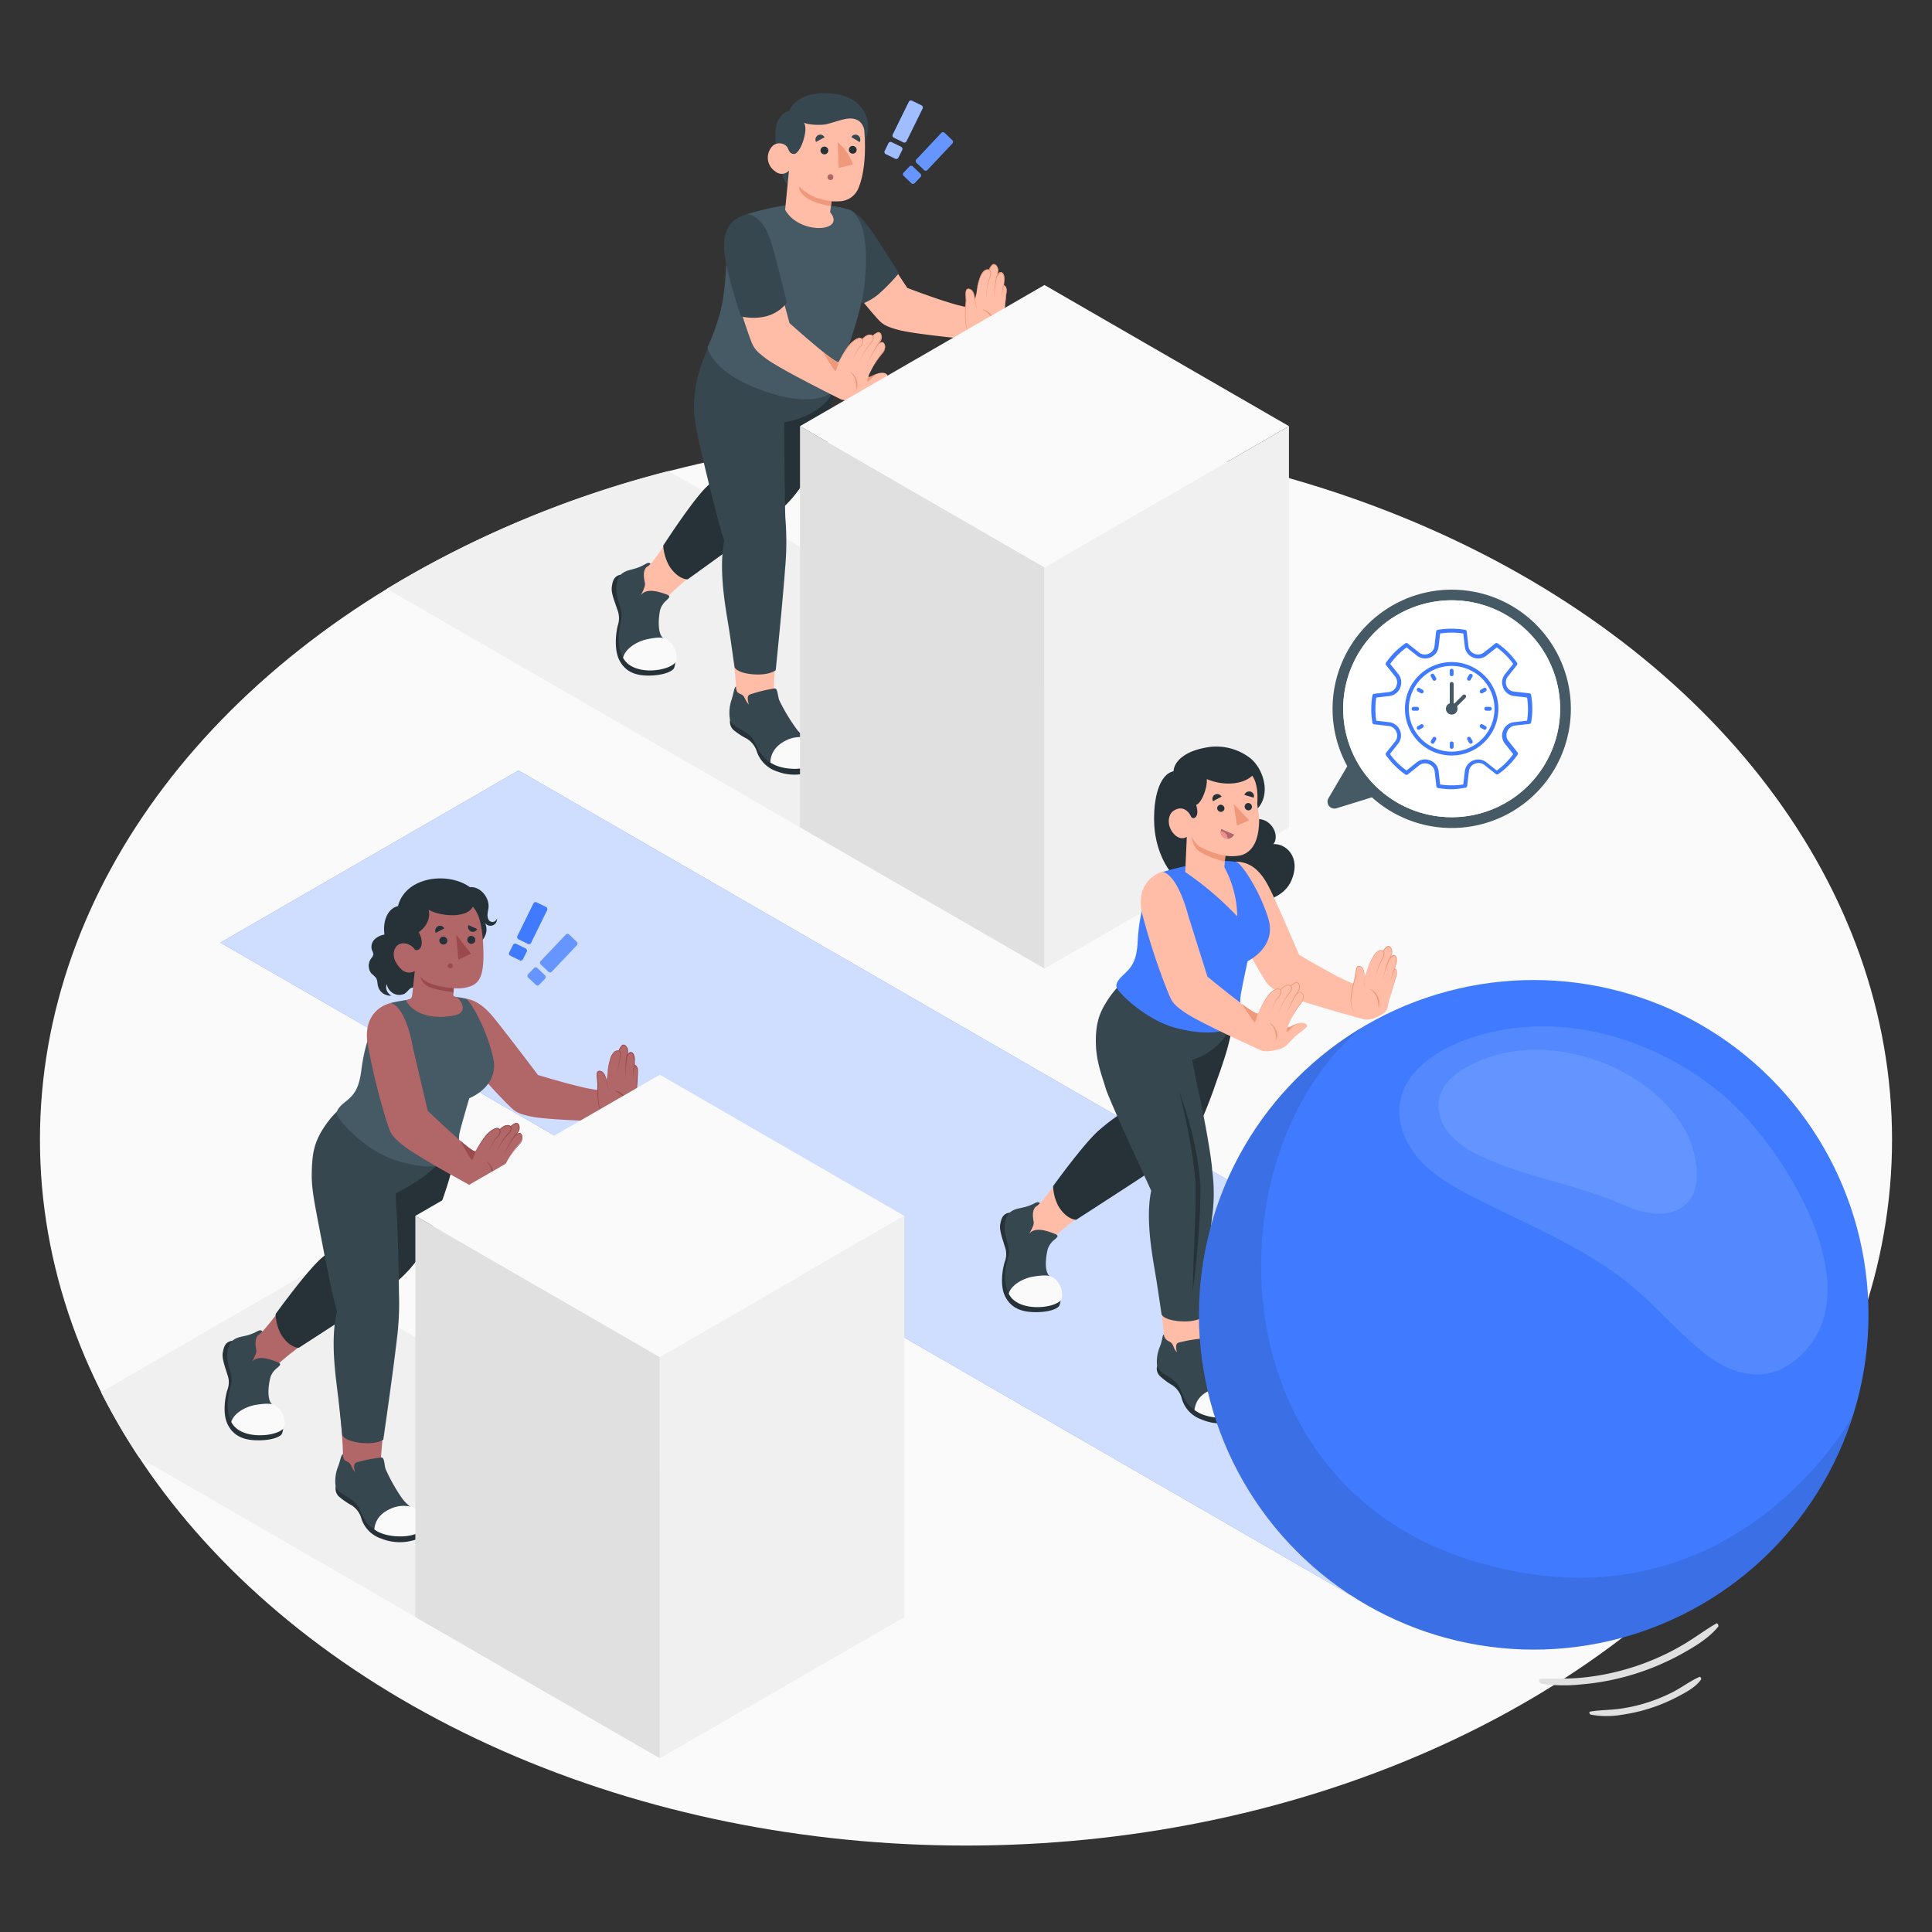 <?xml version="1.0" encoding="UTF-8"?> <svg xmlns="http://www.w3.org/2000/svg" viewBox="0 0 500 500"><rect x="0" y="0" width="500" height="500" fill="#333333" stroke="none"/><g id="freepik--Floor--inject-14"><ellipse id="freepik--floor--inject-14" cx="250" cy="294.95" rx="239.66" ry="182.68" style="fill:#fafafa"></ellipse></g><g id="freepik--Roads--inject-14"><path id="freepik--Road--inject-14" d="M26.14,360.28A162,162,0,0,0,36,377.19L170.76,455,234,418.49l-155-88.76Z" style="fill:#f0f0f0"></path><path id="freepik--road--inject-14" d="M100.14,152.4l170.17,98.24,63.27-36.53L173,121.91A268.68,268.68,0,0,0,100.14,152.4Z" style="fill:#f0f0f0"></path><g id="freepik--road--inject-14"><polygon points="349.49 412.81 57.02 243.95 134.2 199.39 426.67 368.25 349.49 412.81" style="fill:#407BFF"></polygon><polygon points="349.49 412.81 57.02 243.95 134.2 199.39 426.67 368.25 349.49 412.81" style="fill:#fff;opacity:0.75"></polygon></g></g><g id="freepik--character-3--inject-14"><g id="freepik--Character--inject-14"><g id="freepik--Bottom--inject-14"><path d="M161.53,167.85a13.25,13.25,0,0,1-.3-4.33,25,25,0,0,0,.16-6.11c-.19-1.09-.56-2.14-.81-3.22a6.05,6.05,0,0,1,0-3.27c.59-1.8,2.3-2.27,3.87-2.87a9.91,9.91,0,0,0,3.59-1.78c1.26-1.08,5.63-7.7,5.63-7.7l6.45,9.4s-6.25,5-7.78,7a11.66,11.66,0,0,0-2.1,3.39A11.38,11.38,0,0,0,170,162a8.31,8.31,0,0,0,.55,2.56c.42.85,1.48,1.49,2.08,2.23a7,7,0,0,1,1.46,2.84,1.36,1.36,0,0,1-.43,1.47c-.23.18-.52.26-.75.44a6.92,6.92,0,0,1-.78.63,6.73,6.73,0,0,1-2.57.65,9,9,0,0,1-4.92-.93A6.22,6.22,0,0,1,161.53,167.85Z" style="fill:#ffbda7"></path><path d="M160.68,148.73c-1.83.3-2.18,1.76-2.36,3.34s1,4.19,1.39,5.58a5.81,5.81,0,0,1,.16,4.25c-.58,2.39-.88,6.43.41,8.94s3.49,4,7.45,4,6.28-1.09,6.72-1.94a6.67,6.67,0,0,0,.13-3.71c-.26-.55-5.53-4.19-7.13-6.78S160.68,148.73,160.68,148.73Z" style="fill:#263238"></path><path d="M168.36,145.91c-.38-.34-.66-.34-1.57.2a11,11,0,0,1-2.62,1.08c-1.6.5-4.06.63-4.58,3.92s1.42,6.3,1.31,8.26c-.08,1.52-1.79,6.45.1,10.21s5.08,3.73,7.86,3.76,6-1.21,6-2.46a6.61,6.61,0,0,0-3.1-5.64c-2-1.33-1.1-6.81-.89-7.46a5.14,5.14,0,0,1,1.62-2.41c.9-.92,1.21-1.16-.54-1.73-1.54-.5-4.71-1.58-6.15.48,0,0,1.26-2.22,1.12-3.14s-.76-3,.37-4.18A3.64,3.64,0,0,0,168.36,145.91Z" style="fill:#37474f"></path><path d="M161.25,170.23c.49-2.24,3.44-4.22,6.25-4.8s4-.52,5,0a5.59,5.59,0,0,1,2.47,5.77C173.37,173.76,163.82,175.12,161.25,170.23Z" style="fill:#fafafa"></path><path d="M190.93,111.91s-2.17-5-1.51-9.35,4.07-14.23,4.07-14.23l24,6.34c-1.16,7.87-3.61,13.32-5.39,19.51-2.27,7.19-3.28,9.81-5.61,12.89s-4.75,5.66-13.67,12.13c-8,5.81-14.86,10.74-14.86,10.74s-2.56.1-4.85-3.62a12.88,12.88,0,0,1-1.47-5.12s7.65-11.88,11.41-15.39a55.13,55.13,0,0,1,6.65-5.47Z" style="fill:#263238"></path><path d="M203.67,199.16a17.32,17.32,0,0,0,2.38.17,5.48,5.48,0,0,0,1.62-.16,6.22,6.22,0,0,0,1.93-1.07,3,3,0,0,0,1.18-1.31,2.28,2.28,0,0,0-.52-2.15,9.88,9.88,0,0,0-1.74-1.47l-.06,0a23.68,23.68,0,0,1-5.34-6.47c-1.38-2.28-2.78-4.81-2.83-7.56s.72-16.13,2.22-28.57a91.41,91.41,0,0,0,.81-12.48c0-.43-1.34-15.85-3.13-30.42a50.11,50.11,0,0,0,8.73-6.08c4.9-4.74,6.62-6.7,6.62-6.7L189,85.14a82.45,82.45,0,0,0-5.74,7.78c-2.13,3.55-2.72,7.48-2.23,13.16.44,5.13,2.27,12,3.23,15.94,2,8.21,2.82,13.09,3.62,17.75a56.16,56.16,0,0,0,0,16.48c.6,4.54,2.42,16.65,2.59,21.46,0,0-.07,1-.39,3.77-.15,1.31-1.63,4.49.24,5.91a11.13,11.13,0,0,0,1.11,1c.49.28,1,.59,1.44.92a6.64,6.64,0,0,1,1.25,1.12,9,9,0,0,1,1,1.75,13.34,13.34,0,0,0,4.38,5.52A10.42,10.42,0,0,0,203.67,199.16Z" style="fill:#ffbda7"></path><path d="M188.92,186.41a3,3,0,0,0,.86,2.47,19.35,19.35,0,0,0,3.53,2.31,6.09,6.09,0,0,1,2.46,3,8.15,8.15,0,0,0,5.47,5.5,12.41,12.41,0,0,0,8.87-.06c1.51-.55,2.43-1.42,2.34-2.89S188.92,186.41,188.92,186.41Z" style="fill:#263238"></path><path d="M191.3,179.46c-.74-.39-.65-.89-.8-1.21l0-.54c-.5,0-.57,1.56-1.18,3.4a10.63,10.63,0,0,0-.38,5.3c1,2.05,4,2.47,5.62,4.44s1.7,5.69,7,7.42c4.76,1.56,9.47-.29,10.92-1.56,0,0,.63-3.38-1.52-4.34a11.56,11.56,0,0,1-5.09-4.08,47.76,47.76,0,0,1-4.2-7.08c-.38-1-.41-3-1.11-3.05a37.07,37.07,0,0,0-6.51,1.58c-1.05.42-.23,2.59-.23,2.59a4.7,4.7,0,0,1-1-1.5C192.33,179.8,192,179.79,191.3,179.46Z" style="fill:#37474f"></path><path d="M199.36,197.3c.12-2.4,1.35-4.35,4.15-5.72a7.89,7.89,0,0,1,5.42-.59c1,.43,3.25,1.32,3.52,3a7.45,7.45,0,0,1,0,2.74s-2.18,2.31-7,2.24C201.22,198.88,199.36,197.3,199.36,197.3Z" style="fill:#fafafa"></path><path d="M187.46,139.86c-1.61,7.75.43,18,1.25,23.21.43,2.74,1.39,9.58,1.39,9.58s.45,1.51,4.76,1.86,5.9-1.08,5.9-1.08,1.84-18,2.43-26.38a75.75,75.75,0,0,0,.06-13c-.17-3.63-.31-24.78-.31-24.78s12-1.43,13.91-11.23L185.9,83.48c-.74,2.57-2.88,6.78-4,9.85a34.1,34.1,0,0,0-2.3,12.15c.07,3.54.79,6.65,2,11.91S186.31,137.14,187.46,139.86Z" style="fill:#37474f"></path></g><g id="freepik--Top--inject-14"><g id="freepik--Arm--inject-14"><path d="M214.53,53.7C211.58,56,210,59.47,213.62,65A172.15,172.15,0,0,0,226,81.25c2.09,2.33,2.34,3,6.49,4.12,4.49,1.22,20.18,2.61,21.44,2.76a5.49,5.49,0,0,0,3.24-1,7.72,7.72,0,0,0,2-1.66c.76-.85.52-2.08.61-3.11.18-1.87.41-3.73.56-5.59.07-.85.38-1.79-.07-2.58-.1-.16-.33-.35-.49-.32,0,0,.06-.8.1-1.16.07-.66.08-1.91-.69-2.21s-1.25,1.24-1.25,1.24a5.19,5.19,0,0,0,.35-2.15c-.23-.9-.9-1.48-1.42-1a4,4,0,0,0-.82,1.25,1,1,0,0,0-.89,0,3.5,3.5,0,0,0-1.49,2,14.19,14.19,0,0,0-.79,2.85,12.47,12.47,0,0,1-.64,2.92,3.13,3.13,0,0,1-1.27,1.51,2.55,2.55,0,0,1-2,.09c-1.1-.22-2.18-.55-3.26-.88-2.67-.82-5.32-1.76-7.95-2.71l-2.95-1.09s-6.71-10.2-9.37-14C223.46,57.91,220.18,52.76,214.53,53.7Z" style="fill:#ffbda7"></path><path d="M219.94,54.3c2.68,1.19,4.92,4.38,7.06,7.61s5.64,8.79,5.64,8.79a49.33,49.33,0,0,1-5.36,5.51,15.63,15.63,0,0,1-4,2.36l-8.07-10.22Z" style="fill:#37474f"></path><path d="M259.72,82.38,260.1,78c.06-.73.12-1.47.23-2.2a3.19,3.19,0,0,0,0-1.07,1.67,1.67,0,0,0-.2-.47.54.54,0,0,0-.37-.24.1.1,0,0,1-.11-.08v0a6.94,6.94,0,0,0,0-2.69c-.14-.39-.55-.76-.87-.46A3,3,0,0,0,258,71.8a.12.12,0,0,1-.23-.08,6.71,6.71,0,0,0,.37-1.38,1.77,1.77,0,0,0-.26-1.32,1.13,1.13,0,0,0-.47-.45.52.52,0,0,0-.56.15,3.91,3.91,0,0,0-.78,1.18.08.08,0,0,1-.11,0h0a1.3,1.3,0,0,0-1.35.43,4.37,4.37,0,0,0-.82,1.36,14.53,14.53,0,0,0-1,3.09,14.2,14.2,0,0,1,.84-3.13,4.34,4.34,0,0,1,.83-1.42A1.42,1.42,0,0,1,256,69.8l-.12,0a4.11,4.11,0,0,1,.8-1.25.71.71,0,0,1,.76-.2,1.31,1.31,0,0,1,.57.52,2,2,0,0,1,.31,1.46A7.88,7.88,0,0,1,258,71.8l-.22-.09a3,3,0,0,1,.81-1.18.63.63,0,0,1,.77,0,1.29,1.29,0,0,1,.45.61,3.38,3.38,0,0,1,.14,1.41l-.13,1.38-.11-.11c.52,0,.68.51.77.86a3.31,3.31,0,0,1,0,1.13c-.12.73-.19,1.46-.27,2.2Z" style="fill:#f0997a"></path><path d="M256.05,69.76a1,1,0,0,1,.44,1,3.77,3.77,0,0,1-.2,1,14.79,14.79,0,0,0-.59,1.93,16.92,16.92,0,0,0-.35,2l-.19,2,.13-2a17.38,17.38,0,0,1,.29-2,14.39,14.39,0,0,1,.53-2,3.64,3.64,0,0,0,.16-1,.81.81,0,0,0-.34-.76Z" style="fill:#f0997a"></path><path d="M258,71.78c-.2.92-.35,1.86-.48,2.8s-.26,1.88-.3,2.83c0-1,.08-1.9.17-2.85s.2-1.89.36-2.83Z" style="fill:#f0997a"></path><path d="M256.52,81.45a4,4,0,0,0-2.19-1.38c-.06,0,0,.1,0,.11a4.43,4.43,0,0,1,1.82,1.41,6.18,6.18,0,0,1,1,2,6.94,6.94,0,0,0,.22.78.16.16,0,0,0,.09-.16,10.22,10.22,0,0,0-.21-1.57A3.2,3.2,0,0,0,256.52,81.45Z" style="fill:#f0997a"></path><path d="M259.84,73.91a33.85,33.85,0,0,0-.63,3.43,34.27,34.27,0,0,1,.38-3.48Z" style="fill:#f0997a"></path><path d="M252.18,76.73c-.26-1.63-1.31-2.25-1.91-1.88s-.15,2.3-.26,3.59-.94,7.37,1.89,8.52L253,80.08C252.58,79.69,252.38,78,252.18,76.73Z" style="fill:#ffbda7"></path><path d="M253,80.08a2.48,2.48,0,0,1-.49-1.11c-.11-.39-.18-.79-.26-1.19a5.47,5.47,0,0,0-.64-2.29,1.37,1.37,0,0,0-.91-.64.61.61,0,0,0-.48.14.94.94,0,0,0-.17.51c-.07.79.07,1.6.08,2.43a34.45,34.45,0,0,0-.22,4.86,8.59,8.59,0,0,0,.46,2.36A2.94,2.94,0,0,0,251.9,87a3,3,0,0,1-1.62-1.77,8.49,8.49,0,0,1-.5-2.39,34.29,34.29,0,0,1,.13-4.87c0-.81-.12-1.61,0-2.45a1.17,1.17,0,0,1,.24-.62.78.78,0,0,1,.64-.2,1.53,1.53,0,0,1,1,.73C252.65,76.87,252.16,78.67,253,80.08Z" style="fill:#f0997a"></path></g><g id="freepik--top--inject-14"><g id="freepik--Chest--inject-14"><path id="freepik--chest--inject-14" d="M204.77,52.9a80.46,80.46,0,0,0-11.37,2.49,16.13,16.13,0,0,0-5.33,10.93c-.2,2.27-.23,8.73-1.68,14.53a63.29,63.29,0,0,1-3.26,9s.84,7.38,17.32,12.22c10.84,3.18,14.74-.52,14.74-.52S222.7,83,223.68,74.08c1.07-9.79.27-17.38-3.74-19.78a31.68,31.68,0,0,0-6-1.16Z" style="fill:#455a64"></path></g><g id="freepik--Head--inject-14"><path d="M204.92,28.65a4,4,0,0,0-3.25,2c-.74,1.05-1.43,3-.62,9.11A23.74,23.74,0,0,0,203,46.57a2.9,2.9,0,0,0,1.5,1.57l.49-4.52.26-3.15s2.84-2,3.36-4.18a7.29,7.29,0,0,0-.24-4.66Z" style="fill:#37474f"></path><path d="M204.29,28.72c.78-2.47,4.4-5.06,10.63-4.56,5.11.42,7.84,2.56,9.21,5.76s-.31,6.87-.31,6.87L208,33.6Z" style="fill:#37474f"></path><path d="M200.69,44.39a2.48,2.48,0,0,0,3.5-.26l-1,10.16c3.67,6.59,15.94,5.79,11.65.64l.36-2.84a18.21,18.21,0,0,0,2.05,0,5.43,5.43,0,0,0,4.92-3.42c1.35-3.19,2-8.51,1.54-14.31a3.86,3.86,0,0,0-1.33-3c-2.32-1.56-4.85-.11-8.48.77-1.51.37-5,.15-5.86-.41,1,1.5-.14,4.85-.61,5.89-.67,1.51-1.44,2.19-1.77,2.22-1.46.1-1.46-1.13-2-1.88a2.62,2.62,0,0,0-4.17.38A4.27,4.27,0,0,0,200.69,44.39Z" style="fill:#ffbda7"></path><path d="M206.73,48.23c.18,2.35,3.07,4.27,8.3,5.1l.16-1.24a24.91,24.91,0,0,1-3.8-.87A13.7,13.7,0,0,1,206.73,48.23Z" style="fill:#f0997a"></path><path d="M213.39,35.54l-2.21,1.19a1.32,1.32,0,0,1,.53-1.75A1.24,1.24,0,0,1,213.39,35.54Z" style="fill:#37474f"></path><path d="M222.49,36.78l-2.16-1.3A1.21,1.21,0,0,1,222,35,1.33,1.33,0,0,1,222.49,36.78Z" style="fill:#37474f"></path><path d="M212.35,38.83a1,1,0,0,0,.91,1.11,1,1,0,1,0,.2-2A1,1,0,0,0,212.35,38.83Z" style="fill:#263238"></path><path d="M214.16,45.77a.76.76,0,1,0,.83-.69A.76.76,0,0,0,214.16,45.77Z" style="fill:#b16668"></path><path d="M219.7,38.7a1,1,0,1,0,1.12-.92A.94.94,0,0,0,219.7,38.7Z" style="fill:#263238"></path><path d="M216.81,36.8l.23,6.67,3.7-.9A13.51,13.51,0,0,0,216.81,36.8Z" style="fill:#f0997a"></path></g></g><g id="freepik--arm--inject-14"><path d="M193.76,56.16c-3.58,1-6.94,4.46-5.55,10.9a172.19,172.19,0,0,0,5.59,19.63c1.11,2.94,1.1,3.64,4.56,6.19,3.75,2.77,17.87,9.75,19,10.34s2.45.46,4.65,0,3-1.93,4.46-3.14,3.62-2.37,3.19-3-1.53-.9-3.31-.11-2.13,1.24-.67-1.57a23.89,23.89,0,0,1,2.91-4.38c.7-1.09.54-1.92,0-2.38s-1.62.69-1.62.69a5.09,5.09,0,0,0,1.11-1.88c.11-.91-.3-1.7-1-1.43a4,4,0,0,0-1.21.87c-.28-.35-1.46-.65-2.76.89,0,0-.44-1-2.33.48-1.55,1.19-3,4-3.7,5.35-.54,1-12.76-10-12.76-10L200,67.68S198,57.31,193.76,56.16Z" style="fill:#ffbda7"></path><path d="M193.4,55.39c-4.25,1.26-6.11,3.71-6,8.82s4.35,17.66,4.35,17.66a13.85,13.85,0,0,0,6.49,0,10,10,0,0,0,5.4-3.53s-2.93-11.82-3.47-13.58S198.2,56.25,193.4,55.39Z" style="fill:#37474f"></path><path d="M225.67,95.48a22.38,22.38,0,0,1,1.19-2.14,18.51,18.51,0,0,1,1.44-2,2.25,2.25,0,0,0,.56-2.17,1.27,1.27,0,0,0-.34-.44.53.53,0,0,0-.5,0,3.39,3.39,0,0,0-1,.7.1.1,0,0,1-.14-.14,7.84,7.84,0,0,0,.82-1.16,1.75,1.75,0,0,0,.22-1.32c-.06-.45-.41-.85-.82-.62A3.79,3.79,0,0,0,226,87a.12.12,0,0,1-.17,0h0a.86.86,0,0,0-.64-.24,1.84,1.84,0,0,0-.73.16,3.63,3.63,0,0,0-1.21,1,.1.1,0,0,1-.14,0l0,0h0a.76.76,0,0,0-.92-.2,3.55,3.55,0,0,0-1,.5,6.94,6.94,0,0,0-1.61,1.59,32.52,32.52,0,0,0-2.42,3.9,27.29,27.29,0,0,1,2.31-4,7.2,7.2,0,0,1,1.62-1.64,4,4,0,0,1,1-.55,1,1,0,0,1,1.15.3l-.16,0a3.75,3.75,0,0,1,1.27-1,2,2,0,0,1,.83-.19,1.1,1.1,0,0,1,.82.31h-.18a3.92,3.92,0,0,1,1.21-.88.7.7,0,0,1,.8.1,1.29,1.29,0,0,1,.35.71,2,2,0,0,1-.26,1.47,7.26,7.26,0,0,1-.87,1.19l-.14-.14a3.48,3.48,0,0,1,1-.73.72.72,0,0,1,.67,0,1.26,1.26,0,0,1,.4.52,2.41,2.41,0,0,1-.6,2.33c-.52.64-1,1.26-1.48,1.94A21.06,21.06,0,0,0,225.67,95.48Z" style="fill:#f0997a"></path><path d="M223.29,87.81a1.81,1.81,0,0,1-.33,1.64,3.56,3.56,0,0,1-.56.6,3.77,3.77,0,0,0-.47.64,26,26,0,0,0-1.47,2.88,27.1,27.1,0,0,1,1.36-2.95,3.93,3.93,0,0,1,.47-.68,3.24,3.24,0,0,0,.52-.6,1.59,1.59,0,0,0,.25-1.43Z" style="fill:#f0997a"></path><path d="M226,86.88a1,1,0,0,1,0,1.08,4,4,0,0,1-.55.88,13.66,13.66,0,0,0-1.25,1.59,19.71,19.71,0,0,0-1.05,1.72l-.9,1.8.85-1.83a19,19,0,0,1,1-1.76,15,15,0,0,1,1.2-1.64,3.59,3.59,0,0,0,.5-.84.79.79,0,0,0,0-.83Z" style="fill:#f0997a"></path><path d="M227.11,89.48c-.52.78-1,1.6-1.47,2.43s-.91,1.66-1.3,2.53c.35-.89.77-1.74,1.19-2.59s.87-1.69,1.36-2.51Z" style="fill:#f0997a"></path><path d="M226.34,97.05c-1.15.51-1.7.88-1.55.31h0c-.5,1.23-.42,1.72.05,1.26a16.38,16.38,0,0,1,1.41-1.31,4.92,4.92,0,0,1,1.37-.7A7.52,7.52,0,0,0,226.34,97.05Z" style="fill:#f0997a"></path><path d="M221.72,98.37a4,4,0,0,0-1.55-2.08s-.07.08,0,.11a4.44,4.44,0,0,1,1.19,2,8.41,8.41,0,0,1,.21,1.22,4.08,4.08,0,0,1,0,.78,2.81,2.81,0,0,0,0,.49s0,0,0,0a1.16,1.16,0,0,0,.21-.5,3.56,3.56,0,0,0,.14-.63A3.25,3.25,0,0,0,221.72,98.37Z" style="fill:#f0997a"></path><path d="M213,91.13h0s3,5.14,3.25,4.92a24.3,24.3,0,0,0,.85-2.35C216.94,94.06,215.19,92.83,213,91.13Z" style="fill:#f0997a"></path></g></g></g></g><g id="freepik--cube-2--inject-14"><g id="freepik--Box--inject-14"><polygon points="207.04 214.11 270.31 250.64 270.31 146.82 207.04 110.29 207.04 214.11" style="fill:#e0e0e0"></polygon><polygon points="333.58 214.11 270.31 250.64 270.31 146.82 333.58 110.29 333.58 214.11" style="fill:#f0f0f0"></polygon><polygon points="333.58 110.29 270.31 73.76 207.04 110.29 270.31 146.82 333.58 110.29" style="fill:#fafafa"></polygon></g></g><g id="freepik--symbols-2--inject-14"><g id="freepik--exclamation-sign--inject-14"><path d="M229.93,37.08a.63.63,0,0,1,.34-.3.58.58,0,0,1,.45,0L233.21,38a.58.58,0,0,1,.29.34.54.54,0,0,1,0,.45l-1,2a.56.56,0,0,1-.34.3.54.54,0,0,1-.45,0l-2.49-1.22a.61.61,0,0,1-.27-.79Zm5.28-10.74a.55.55,0,0,1,.34-.29.54.54,0,0,1,.45,0l2.48,1.22a.56.56,0,0,1,.3.34.54.54,0,0,1,0,.45l-4.18,8.5a.55.55,0,0,1-.34.29.54.54,0,0,1-.45,0l-2.48-1.22a.56.56,0,0,1-.3-.34.54.54,0,0,1,0-.45Z" style="fill:#407BFF"></path><g style="opacity:0.5"><path d="M229.93,37.08a.63.63,0,0,1,.34-.3.58.58,0,0,1,.45,0L233.21,38a.58.58,0,0,1,.29.34.54.54,0,0,1,0,.45l-1,2a.56.56,0,0,1-.34.3.54.54,0,0,1-.45,0l-2.49-1.22a.61.61,0,0,1-.27-.79Zm5.28-10.74a.55.55,0,0,1,.34-.29.54.54,0,0,1,.45,0l2.48,1.22a.56.56,0,0,1,.3.34.54.54,0,0,1,0,.45l-4.18,8.5a.55.55,0,0,1-.34.29.54.54,0,0,1-.45,0l-2.48-1.22a.56.56,0,0,1-.3-.34.54.54,0,0,1,0-.45Z" style="fill:#fff"></path></g><path d="M235.37,43.08a.54.54,0,0,1,.42-.18.56.56,0,0,1,.42.16l2,1.9a.58.58,0,0,1,.18.41.6.6,0,0,1-.16.43l-1.53,1.61a.6.6,0,0,1-.41.18.57.57,0,0,1-.42-.16l-2-1.91a.52.52,0,0,1-.18-.41.53.53,0,0,1,.16-.42Zm8.24-8.68a.54.54,0,0,1,.41-.18.56.56,0,0,1,.43.15l2,1.91a.54.54,0,0,1,.18.41.56.56,0,0,1-.15.43L240,44a.54.54,0,0,1-.41.18.53.53,0,0,1-.43-.16l-2-1.9a.54.54,0,0,1-.18-.41.53.53,0,0,1,.16-.43Z" style="fill:#407BFF"></path><g style="opacity:0.2"><path d="M235.37,43.08a.54.54,0,0,1,.42-.18.56.56,0,0,1,.42.16l2,1.9a.58.58,0,0,1,.18.41.6.6,0,0,1-.16.43l-1.53,1.61a.6.6,0,0,1-.41.18.57.57,0,0,1-.42-.16l-2-1.91a.52.52,0,0,1-.18-.41.53.53,0,0,1,.16-.42Zm8.24-8.68a.54.54,0,0,1,.41-.18.56.56,0,0,1,.43.15l2,1.91a.54.54,0,0,1,.18.41.56.56,0,0,1-.15.43L240,44a.54.54,0,0,1-.41.18.53.53,0,0,1-.43-.16l-2-1.9a.54.54,0,0,1-.18-.41.53.53,0,0,1,.16-.43Z" style="fill:#fff"></path></g></g></g><g id="freepik--character-2--inject-14"><g id="freepik--character--inject-14"><g id="freepik--bottom--inject-14"><path d="M60.23,365.65a12.71,12.71,0,0,1-.13-4.23,23.89,23.89,0,0,0,.4-5.95c-.14-1.07-.48-2.11-.69-3.17a6,6,0,0,1,.11-3.19c.67-1.73,2.4-2.13,4-2.65a9.89,9.89,0,0,0,3.65-1.59c1.3-1,5.93-7.3,5.93-7.3L79.57,347s-6.45,4.64-8,6.5a11.48,11.48,0,0,0-2.23,3.22,10.57,10.57,0,0,0-.39,3.58,7.68,7.68,0,0,0,.44,2.52c.39.85,1.42,1.51,2,2.25a6.77,6.77,0,0,1,1.35,2.82,1.29,1.29,0,0,1-.49,1.42c-.23.17-.53.24-.76.4a6.63,6.63,0,0,1-.81.58,6.79,6.79,0,0,1-2.59.54,9.07,9.07,0,0,1-4.88-1.1A6,6,0,0,1,60.23,365.65Z" style="fill:#b16668"></path><path d="M60.13,347c-1.84.22-2.24,1.63-2.49,3.17s.8,4.12,1.17,5.49a5.52,5.52,0,0,1,0,4.15c-.68,2.3-1.14,6.23.06,8.72s3.32,4.07,7.28,4.21,6.31-.83,6.79-1.63a6.46,6.46,0,0,0,.28-3.61c-.24-.55-5.37-4.3-6.86-6.88S60.13,347,60.13,347Z" style="fill:#263238"></path><path d="M67.91,344.53c-.36-.35-.64-.36-1.57.13a10.91,10.91,0,0,1-2.66,1c-1.62.42-4.08.46-4.73,3.64s1.17,6.2,1,8.1c-.14,1.48-2,6.21-.3,10s4.93,3.82,7.71,4,6-1,6.14-2.17a6.4,6.4,0,0,0-2.88-5.62c-2-1.37-.82-6.68-.59-7.31a5,5,0,0,1,1.71-2.28c.93-.87,1.25-1.09-.47-1.71-1.52-.55-4.65-1.72-6.16.23,0,0,1.34-2.11,1.23-3s-.64-2.92.54-4.07A3.4,3.4,0,0,0,67.91,344.53Z" style="fill:#37474f"></path><path d="M59.86,368c.58-2.17,3.6-4,6.43-4.44s4-.36,5,.22a5.41,5.41,0,0,1,2.25,5.72C71.83,371.86,62.23,372.82,59.86,368Z" style="fill:#fafafa"></path><path d="M91.8,312.25s-2-5-1.14-9.16,4.63-13.73,4.63-13.73l23,3.92c-.35,8.9-3.44,16-5.46,22-2.55,6.92-3.66,9.43-6.11,12.35s-5,5.33-14.14,11.29c-8.22,5.36-15.27,9.9-15.27,9.9s-2.56,0-4.7-3.71a12.37,12.37,0,0,1-1.28-5.05s8.12-11.28,12-14.56a52.69,52.69,0,0,1,6.87-5.07Z" style="fill:#263238"></path><path d="M101.11,397.78a17.18,17.18,0,0,0,2.37.26,5.58,5.58,0,0,0,1.63-.1,6.19,6.19,0,0,0,2-1,2.94,2.94,0,0,0,1.24-1.23,2.2,2.2,0,0,0-.44-2.11,10.06,10.06,0,0,0-1.68-1.5l-.06-.05a23.54,23.54,0,0,1-5.09-6.51c-1.28-2.27-2.58-4.8-2.52-7.48s1.35-15.69,3.34-27.76a86.93,86.93,0,0,0,1.3-12.13c0-.43-.71-15.5-1.94-29.77a50.78,50.78,0,0,0,9-5.59,22,22,0,0,0,6.52-9.38L91,286.09a79.9,79.9,0,0,0-6,7.37c-2.27,3.37-3,7.18-2.75,12.73.24,5,1.8,11.81,2.6,15.66,1.69,8.09,2.3,12.87,2.92,17.45A53.35,53.35,0,0,0,87,355.36c.42,4.44,1.76,16.31,1.74,21,0,0-.11,1-.54,3.66-.2,1.27-1.8,4.31,0,5.77a9.77,9.77,0,0,0,1.07,1c.48.3,1,.62,1.4,1a6.54,6.54,0,0,1,1.21,1.14,9.29,9.29,0,0,1,.91,1.74A12.94,12.94,0,0,0,97,396.15,10.28,10.28,0,0,0,101.11,397.78Z" style="fill:#b16668"></path><path d="M86.87,384.79a2.88,2.88,0,0,0,.76,2.44,19.39,19.39,0,0,0,3.43,2.38,6,6,0,0,1,2.35,3,8,8,0,0,0,5.25,5.57,12.78,12.78,0,0,0,8.87.28c1.53-.48,2.48-1.3,2.45-2.73S86.87,384.79,86.87,384.79Z" style="fill:#263238"></path><path d="M89.52,378.1c-.73-.4-.62-.89-.75-1.2v-.53c-.5,0-.63,1.5-1.31,3.27a10.15,10.15,0,0,0-.59,5.15c.9,2,3.88,2.56,5.44,4.54s1.48,5.62,6.69,7.5c4.69,1.7,9.48.08,11-1.1,0,0,.76-3.27-1.35-4.29a11.55,11.55,0,0,1-4.93-4.17,45.78,45.78,0,0,1-3.92-7.07c-.33-1-.29-2.89-1-3a37.11,37.11,0,0,0-6.57,1.28c-1.07.38-.33,2.52-.33,2.52a4.43,4.43,0,0,1-.93-1.5C90.54,378.48,90.16,378.45,89.52,378.1Z" style="fill:#37474f"></path><path d="M96.88,395.81c.21-2.34,1.51-4.2,4.37-5.42a8,8,0,0,1,5.43-.37c1,.46,3.2,1.41,3.41,3a7.18,7.18,0,0,1-.11,2.67s-2.27,2.17-7.13,1.91C98.67,397.42,96.88,395.81,96.88,395.81Z" style="fill:#fafafa"></path><path d="M87.24,339.37C85.33,346.85,87,357,87.57,362c.32,2.68,1,9.39,1,9.39s.4,1.49,4.69,2,5.94-.82,5.94-.82,2.54-17.45,3.46-25.62a72.9,72.9,0,0,0,.58-12.65c0-3.55-.35-19.76-.79-22.83l0-2.7s13.52-6,15.82-15.51l-28.48-7.84A25.31,25.31,0,0,0,83.08,293c-1.9,3.35-2.31,6-2.4,10.6-.07,3.45.52,6.71,1.51,11.88S86.19,336.67,87.24,339.37Z" style="fill:#37474f"></path></g><g id="freepik--top--inject-14"><g id="freepik--arm--inject-14"><path d="M117.69,258.6c-2.8,2.46-4.14,6.06-.15,11.31a171,171,0,0,0,13.38,15.42c2.24,2.19,2.54,2.82,6.75,3.67,4.56.92,20.31,1.26,21.58,1.32a5.42,5.42,0,0,0,3.16-1.18,7.62,7.62,0,0,0,1.88-1.79c.71-.91.38-2.12.4-3.15.05-1.88.16-3.74.19-5.62,0-.85.26-1.8-.25-2.56-.1-.15-.35-.33-.51-.29,0,0,0-.8,0-1.16,0-.67-.05-1.91-.83-2.16s-1.18,1.32-1.18,1.32a5.12,5.12,0,0,0,.21-2.17c-.29-.88-1-1.42-1.48-.89a4,4,0,0,0-.74,1.3,1,1,0,0,0-.88.1,3.5,3.5,0,0,0-1.35,2.16,14.28,14.28,0,0,0-.6,2.89,13.31,13.31,0,0,1-.44,3,3.13,3.13,0,0,1-1.17,1.58,2.51,2.51,0,0,1-2,.23,31.43,31.43,0,0,1-3.32-.66c-2.72-.64-5.42-1.4-8.11-2.17l-3-.89s-7.37-9.74-10.28-13.37C126.88,262.21,123.27,257.29,117.69,258.6Z" style="fill:#b16668"></path><path d="M164.69,284.2l.08-4.43c0-.73,0-1.48.09-2.21a3.17,3.17,0,0,0-.1-1.07,1.83,1.83,0,0,0-.24-.46.55.55,0,0,0-.38-.21.09.09,0,0,1-.11-.07v0a6.85,6.85,0,0,0-.21-2.69c-.16-.37-.6-.71-.89-.4a3.07,3.07,0,0,0-.67,1.12.12.12,0,0,1-.15.08.12.12,0,0,1-.07-.15,7.42,7.42,0,0,0,.27-1.39A1.8,1.8,0,0,0,162,271a1.13,1.13,0,0,0-.51-.41.51.51,0,0,0-.55.19,4,4,0,0,0-.69,1.22.08.08,0,0,1-.11.05h0a1.3,1.3,0,0,0-1.32.53,3.93,3.93,0,0,0-.72,1.41,14.09,14.09,0,0,0-.75,3.14,14.34,14.34,0,0,1,.63-3.18,4.31,4.31,0,0,1,.73-1.47,1.42,1.42,0,0,1,1.51-.57l-.11,0a3.79,3.79,0,0,1,.71-1.29.69.69,0,0,1,.74-.25,1.21,1.21,0,0,1,.61.48,2,2,0,0,1,.4,1.43,7.11,7.11,0,0,1-.26,1.45l-.23-.07a3.09,3.09,0,0,1,.73-1.24.62.62,0,0,1,.77-.07,1.23,1.23,0,0,1,.49.57,3.75,3.75,0,0,1,.24,1.4l0,1.38-.12-.1c.52,0,.71.47.83.81a3,3,0,0,1,.09,1.12c-.06.74-.08,1.47-.11,2.21Z" style="fill:#9a4a4d"></path><path d="M160.18,271.85a1,1,0,0,1,.51,1,3.93,3.93,0,0,1-.13,1,14.67,14.67,0,0,0-.46,2,19.11,19.11,0,0,0-.22,2l0,2v-2a17.18,17.18,0,0,1,.16-2,13.75,13.75,0,0,1,.4-2,3.55,3.55,0,0,0,.09-1,.79.79,0,0,0-.39-.74Z" style="fill:#9a4a4d"></path><path d="M162.27,273.74c-.14.94-.23,1.88-.3,2.83s-.13,1.89-.11,2.84c-.06-1,0-1.9,0-2.85s.07-1.9.17-2.85Z" style="fill:#9a4a4d"></path><path d="M161.44,283.49a4,4,0,0,0-2.28-1.23c-.06,0,0,.1,0,.11a4.49,4.49,0,0,1,1.92,1.28,6.22,6.22,0,0,1,1.08,2c.09.25.16.52.27.76a.16.16,0,0,0,.08-.17,8.88,8.88,0,0,0-.32-1.55A3,3,0,0,0,161.44,283.49Z" style="fill:#9a4a4d"></path><path d="M164.24,275.74c-.17,1.15-.34,2.31-.4,3.47a34.16,34.16,0,0,1,.16-3.5Z" style="fill:#9a4a4d"></path><path d="M156.79,279.06c-.36-1.6-1.45-2.15-2-1.74s0,2.31,0,3.6-.45,7.41,2.44,8.37l.68-6.94C157.39,282,157.08,280.31,156.79,279.06Z" style="fill:#b16668"></path><path d="M157.87,282.35a2.37,2.37,0,0,1-.57-1.07c-.13-.38-.24-.78-.34-1.17a5.65,5.65,0,0,0-.79-2.25,1.39,1.39,0,0,0-.95-.57.6.6,0,0,0-.47.18.94.94,0,0,0-.14.52c0,.78.18,1.59.24,2.41a35.75,35.75,0,0,0,.11,4.86,8.54,8.54,0,0,0,.62,2.33,2.93,2.93,0,0,0,1.61,1.7,3,3,0,0,1-1.73-1.65,8.37,8.37,0,0,1-.66-2.36,34.56,34.56,0,0,1-.2-4.87,24.11,24.11,0,0,1-.19-2.44,1,1,0,0,1,.19-.63.78.78,0,0,1,.63-.24,1.56,1.56,0,0,1,1.07.66C157.27,279.18,156.9,281,157.87,282.35Z" style="fill:#9a4a4d"></path></g><path d="M114.48,257.91a21.93,21.93,0,0,1,6,.52c1.21.42,5.41,7.7,7.14,15.26s-6.17,10.53-6.17,10.53-2.28,7.65-2.57,9.29.34,4.41-1,6c-1.67,2-6.32,3.85-16.08.56-7.32-2.47-14.23-10-14.61-11.69-.26-1.17,1.18-2.4,1.78-2.9,2.35-1.91,3.91-3.1,4.6-8.91a43.25,43.25,0,0,1,2.6-10.28c1.53-3.82,3.73-5,5.08-6.76A73.68,73.68,0,0,1,114.48,257.91Z" style="fill:#455a64"></path><g id="freepik--top--inject-14"><path d="M103,234.5c-3.91.91-4.6,7.13-2.27,10.9,3.85,6.24,7.5,7.1,8,10.08,4.12-3.07,8.16-6.26,12.31-9.29,2.75-1.29,6-4,4.47-7.34a1.71,1.71,0,0,0,3.1-1.22,1.17,1.17,0,0,1-2.15.41c-.51-.84-.22-1.94-.06-2.92.42-2.66-2-5.76-4.78-5.52C115.88,225.48,104.91,226.89,103,234.5Z" style="fill:#263238"></path><path d="M105.82,256.13a1.82,1.82,0,0,1,.7-.49,3.39,3.39,0,0,1,1.06-.13,4.33,4.33,0,0,0,2.47-1,10.31,10.31,0,0,0,1.57-2,3.29,3.29,0,0,0,.34-2.23,9.4,9.4,0,0,0-2.15-5.44,6.26,6.26,0,0,0-1.27-1.08,11.18,11.18,0,0,0-1.44-.69,2,2,0,0,0-.58-.2,17,17,0,0,0-1.75-.19,1.66,1.66,0,0,1-.32,0,1.23,1.23,0,0,1-.41-.17,5.09,5.09,0,0,0-1.19-.47,8,8,0,0,0-3-.21,4.79,4.79,0,0,0-2.83,1.2,2.75,2.75,0,0,0-.76,2.86,2.69,2.69,0,0,1,.36,1.11,2,2,0,0,1-.5.95,3.24,3.24,0,0,0,0,4,9.12,9.12,0,0,1,1.19,1.13c.43.66.31,1.54.57,2.29a3.21,3.21,0,0,0,1.45,1.85,3.34,3.34,0,0,0,2,.45,2.47,2.47,0,0,1-1.27-3,3.64,3.64,0,0,0,1.52,2.29,3.18,3.18,0,0,0,3.18.18A8.19,8.19,0,0,0,105.82,256.13Z" style="fill:#263238"></path><path d="M106.67,257.58l.67-6.27a2.88,2.88,0,0,1-3.57-.56c-2-1.95-2.34-4.16-1.32-5.63,1.11-1.63,3.76-1.14,5,.73,1.73.33,2.32-2.14.91-4.59,0,0,3.4-2.18,2.58-5.81,3,1.72,9.93,2.3,11.44-.83,1,1.39,2.39,3,2.7,10.74.28,7.06-1,8.8-2.92,9.73a9.53,9.53,0,0,1-4.71.64s0,.92-.12,1.49.27.71.87.8c1.36,1.06,3,4.14-.83,4.82-8.4,1.49-11.78-2.56-12.29-4C106.25,258.62,106.56,258.35,106.67,257.58Z" style="fill:#b16668"></path><path d="M121.23,239.41l2.26,1a1.18,1.18,0,0,1-1.59.65A1.3,1.3,0,0,1,121.23,239.41Z" style="fill:#263238"></path><path d="M112.75,241.43l2.23-1.14a1.2,1.2,0,0,0-1.65-.57A1.32,1.32,0,0,0,112.75,241.43Z" style="fill:#263238"></path><polygon points="118.03 241.86 118.63 248.33 121.9 246.82 118.03 241.86" style="fill:#9a4a4d"></polygon><path d="M120.93,243.17a1.07,1.07,0,0,0,1,1.09,1,1,0,0,0,1.07-.95,1.06,1.06,0,0,0-1-1.09A1,1,0,0,0,120.93,243.17Z" style="fill:#263238"></path><path d="M115.89,249.93a.65.65,0,0,0,.62.67.61.61,0,0,0,.66-.59.66.66,0,0,0-.62-.68A.62.62,0,0,0,115.89,249.93Z" style="fill:#9a4a4d"></path><path d="M113.71,243.36a1.06,1.06,0,0,0,1,1.08,1,1,0,0,0,1.06-.95,1.05,1.05,0,0,0-1-1.08A1,1,0,0,0,113.71,243.36Z" style="fill:#263238"></path><path d="M117.42,255.73h0c-3.92-.24-7.71-1.37-8.66-3.12a3.75,3.75,0,0,0,1.86,2.58c2,1.07,6.72,1.6,6.72,1.6Z" style="fill:#9a4a4d"></path></g><g id="freepik--arm--inject-14"><path d="M101.16,259.57c-3.61.91-7.1,4.19-6,10.69a170.21,170.21,0,0,0,4.86,19.82c1,3,1,3.68,4.32,6.36,3.64,2.91,17.49,10.41,18.59,11s2.43.56,4.64.22,3-1.81,4.57-3,3.72-2.23,3.31-2.84-1.5-1-3.3-.24-2.18,1.16-.62-1.6a24.6,24.6,0,0,1,3.07-4.27c.75-1,.62-1.89.14-2.37s-1.65.63-1.65.63a5.13,5.13,0,0,0,1.18-1.83c.14-.92-.24-1.71-.91-1.47a4,4,0,0,0-1.25.82c-.27-.36-1.44-.7-2.79.79,0,0-.41-1-2.35.39-1.59,1.13-3.13,3.91-3.89,5.21-.58,1-12.38-10.42-12.38-10.42l-3.82-16.22S105.31,260.88,101.16,259.57Z" style="fill:#b16668"></path><path d="M131.58,300.05c.39-.71.81-1.41,1.27-2.09a19.91,19.91,0,0,1,1.51-1.92,2.22,2.22,0,0,0,.64-2.15,1.15,1.15,0,0,0-.32-.45.52.52,0,0,0-.5,0,3.34,3.34,0,0,0-1,.66.1.1,0,1,1-.14-.14,7.9,7.9,0,0,0,.87-1.13,1.78,1.78,0,0,0,.27-1.31c-.05-.46-.39-.87-.81-.65a3.64,3.64,0,0,0-1.16.76.12.12,0,0,1-.17,0h0a.88.88,0,0,0-.63-.27,1.74,1.74,0,0,0-.74.14,3.6,3.6,0,0,0-1.25.91.09.09,0,0,1-.13,0l0,0h0a.75.75,0,0,0-.91-.24,3.57,3.57,0,0,0-1,.47,6.57,6.57,0,0,0-1.67,1.53,30.44,30.44,0,0,0-2.56,3.8,27.63,27.63,0,0,1,2.45-3.89,6.87,6.87,0,0,1,1.69-1.58,4,4,0,0,1,1.06-.51.94.94,0,0,1,1.13.34l-.16,0a3.76,3.76,0,0,1,1.31-1,2,2,0,0,1,.83-.16,1.09,1.09,0,0,1,.81.35h-.17a4,4,0,0,1,1.23-.84.74.74,0,0,1,.81.13,1.3,1.3,0,0,1,.32.72,2,2,0,0,1-.32,1.46,6.85,6.85,0,0,1-.91,1.16l-.14-.14a3.73,3.73,0,0,1,1-.7.72.72,0,0,1,.67,0,1.22,1.22,0,0,1,.38.53,2.39,2.39,0,0,1-.69,2.31c-.54.62-1.07,1.22-1.55,1.88S132,299.35,131.58,300.05Z" style="fill:#9a4a4d"></path><path d="M129.49,292.31a1.81,1.81,0,0,1-.39,1.62,3.54,3.54,0,0,1-.58.58,3.87,3.87,0,0,0-.5.62,25.74,25.74,0,0,0-1.57,2.82,24.52,24.52,0,0,1,1.47-2.89,3.89,3.89,0,0,1,.49-.66,3.7,3.7,0,0,0,.54-.59,1.55,1.55,0,0,0,.3-1.42Z" style="fill:#9a4a4d"></path><path d="M132.26,291.48a1,1,0,0,1,0,1.08,3.65,3.65,0,0,1-.59.86,14.41,14.41,0,0,0-1.3,1.53,18.86,18.86,0,0,0-1.12,1.68l-1,1.78.92-1.81a18.18,18.18,0,0,1,1.07-1.72,12.94,12.94,0,0,1,1.26-1.59,3.39,3.39,0,0,0,.53-.82.79.79,0,0,0,0-.83Z" style="fill:#9a4a4d"></path><path d="M133.24,294.11c-.55.77-1.05,1.57-1.55,2.38s-1,1.62-1.39,2.48c.37-.88.83-1.71,1.28-2.55s.94-1.65,1.46-2.45Z" style="fill:#9a4a4d"></path><path d="M132.2,301.65c-1.17.47-1.73.81-1.57.25h0c-.54,1.21-.48,1.71,0,1.27a17,17,0,0,1,1.47-1.27,4.94,4.94,0,0,1,1.39-.64A6.32,6.32,0,0,0,132.2,301.65Z" style="fill:#9a4a4d"></path><path d="M127.52,302.8a3.91,3.91,0,0,0-1.46-2.14s-.08.07,0,.1a4.4,4.4,0,0,1,1.12,2,8.45,8.45,0,0,1,.16,1.23,3.39,3.39,0,0,1,0,.78,2.73,2.73,0,0,0-.06.49s0,0,0,0a1.26,1.26,0,0,0,.22-.5,3.35,3.35,0,0,0,.17-.62A3.08,3.08,0,0,0,127.52,302.8Z" style="fill:#9a4a4d"></path><path d="M119.13,295.23h0s2.85,5.25,3.07,5a24.11,24.11,0,0,0,.94-2.31C122.92,298.31,121.21,297,119.13,295.23Z" style="fill:#9a4a4d"></path></g></g></g></g><g id="freepik--cube-1--inject-14"><g id="freepik--box--inject-14"><polygon points="107.49 418.49 170.76 455.02 170.76 351.2 107.49 314.67 107.49 418.49" style="fill:#e0e0e0"></polygon><polygon points="234.03 418.49 170.76 455.02 170.76 351.2 234.03 314.67 234.03 418.49" style="fill:#f0f0f0"></polygon><polygon points="234.03 314.67 170.76 278.14 107.49 314.67 170.76 351.2 234.03 314.67" style="fill:#fafafa"></polygon></g></g><g id="freepik--symbols-1--inject-14"><g id="freepik--exclamation-sign--inject-14"><path d="M132.77,244.54a.56.56,0,0,1,.34-.3.58.58,0,0,1,.45,0l2.49,1.22a.55.55,0,0,1,.29.34.54.54,0,0,1,0,.45l-1,2a.56.56,0,0,1-.34.3.61.61,0,0,1-.46,0l-2.48-1.22a.6.6,0,0,1-.3-.34.58.58,0,0,1,0-.45Zm5.28-10.74a.6.6,0,0,1,.34-.3.59.59,0,0,1,.45,0l2.48,1.22a.53.53,0,0,1,.3.34.58.58,0,0,1,0,.45l-4.17,8.5a.58.58,0,0,1-.34.29.54.54,0,0,1-.45,0l-2.49-1.22a.59.59,0,0,1-.29-.35.55.55,0,0,1,0-.45Z" style="fill:#407BFF"></path><path d="M138.21,250.54a.59.59,0,0,1,.42-.19.6.6,0,0,1,.42.16l2,1.91a.62.62,0,0,1,.18.41.6.6,0,0,1-.16.43l-1.53,1.6a.59.59,0,0,1-.41.19.6.6,0,0,1-.43-.16l-2-1.91a.54.54,0,0,1-.18-.41.56.56,0,0,1,.15-.43Zm8.24-8.68a.58.58,0,0,1,.83,0l2,1.91a.54.54,0,0,1,.18.41.56.56,0,0,1-.16.43l-6.51,6.86a.54.54,0,0,1-.41.18.56.56,0,0,1-.43-.16l-2-1.9a.59.59,0,0,1-.19-.42.6.6,0,0,1,.16-.42Z" style="fill:#407BFF"></path><g style="opacity:0.2"><path d="M138.21,250.54a.59.59,0,0,1,.42-.19.6.6,0,0,1,.42.16l2,1.91a.62.62,0,0,1,.18.41.6.6,0,0,1-.16.43l-1.53,1.6a.59.59,0,0,1-.41.19.6.6,0,0,1-.43-.16l-2-1.91a.54.54,0,0,1-.18-.41.56.56,0,0,1,.15-.43Zm8.24-8.68a.58.58,0,0,1,.83,0l2,1.91a.54.54,0,0,1,.18.41.56.56,0,0,1-.16.43l-6.51,6.86a.54.54,0,0,1-.41.18.56.56,0,0,1-.43-.16l-2-1.9a.59.59,0,0,1-.19-.42.6.6,0,0,1,.16-.42Z" style="fill:#fff"></path></g></g></g><g id="freepik--character-1--inject-14"><g id="freepik--character--inject-14"><g id="freepik--bottom--inject-14"><path d="M261.43,332.5a12.46,12.46,0,0,1-.13-4.23,24.41,24.41,0,0,0,.39-6c-.14-1.07-.47-2.1-.68-3.16a5.76,5.76,0,0,1,.11-3.19c.66-1.73,2.39-2.13,4-2.65a9.85,9.85,0,0,0,3.64-1.59c1.31-1,5.94-7.3,5.94-7.3l6.08,9.41s-6.45,4.64-8,6.5a11.65,11.65,0,0,0-2.24,3.22,11.1,11.1,0,0,0-.39,3.58,8,8,0,0,0,.45,2.52c.38.85,1.42,1.51,2,2.25a6.75,6.75,0,0,1,1.34,2.82,1.29,1.29,0,0,1-.48,1.42c-.24.17-.53.23-.77.4a5.38,5.38,0,0,1-.81.58,6.7,6.7,0,0,1-2.58.54,9.07,9.07,0,0,1-4.88-1.1A6.06,6.06,0,0,1,261.43,332.5Z" style="fill:#ffbda7"></path><path d="M261.32,313.83c-1.83.22-2.24,1.63-2.48,3.16s.79,4.13,1.16,5.5a5.52,5.52,0,0,1,0,4.15c-.68,2.3-1.14,6.23.06,8.72s3.32,4.07,7.29,4.21,6.31-.83,6.78-1.63a6.38,6.38,0,0,0,.29-3.61c-.25-.55-5.37-4.3-6.86-6.88S261.32,313.83,261.32,313.83Z" style="fill:#263238"></path><path d="M269.11,311.38c-.36-.35-.64-.36-1.57.13a11.07,11.07,0,0,1-2.66.95c-1.63.43-4.09.47-4.74,3.65s1.17,6.19,1,8.1c-.15,1.48-2.05,6.21-.3,10s4.93,3.83,7.7,4,6-1,6.14-2.17a6.36,6.36,0,0,0-2.87-5.62c-2-1.38-.83-6.68-.6-7.31a5.09,5.09,0,0,1,1.71-2.29c.94-.86,1.26-1.08-.46-1.7-1.53-.55-4.65-1.72-6.17.23,0,0,1.35-2.11,1.24-3s-.64-2.92.54-4.07A3.52,3.52,0,0,0,269.11,311.38Z" style="fill:#37474f"></path><path d="M261.06,334.81c.57-2.17,3.6-4,6.43-4.44s4-.36,5,.22a5.39,5.39,0,0,1,2.24,5.72C273,338.71,263.43,339.67,261.06,334.81Z" style="fill:#fafafa"></path><path d="M293,279.1s-2-5-1.14-9.16,4.63-13.73,4.63-13.73l23,3.92c-.35,8.9-3.43,16-5.45,22-2.55,6.93-3.66,9.44-6.12,12.36s-5,5.32-14.14,11.29c-8.21,5.36-15.27,9.9-15.27,9.9s-2.56,0-4.7-3.71a12.28,12.28,0,0,1-1.27-5s8.11-11.28,12-14.57a54.38,54.38,0,0,1,6.86-5.07Z" style="fill:#263238"></path><path d="M314.22,366a17.3,17.3,0,0,0,2.38.16,5.83,5.83,0,0,0,1.62-.16,6.37,6.37,0,0,0,1.93-1,3.05,3.05,0,0,0,1.18-1.29,2.21,2.21,0,0,0-.52-2.09,10.38,10.38,0,0,0-1.74-1.42l-.07-.05a23.31,23.31,0,0,1-5.35-6.3c-1.38-2.21-2.78-4.68-2.84-7.36s.7-15.74,2.18-27.88a86.26,86.26,0,0,0,.79-12.18c0-.42-2-19.51-6.52-33.15a16.4,16.4,0,0,0,7.3-4.1,39.33,39.33,0,0,0,4.94-6.62l-24.76-10a25.85,25.85,0,0,0-6.08,6.73,24.43,24.43,0,0,0-3.72,14.37c.45,5,2.5,10.64,4,14.26,2.79,6.61,7.74,16.72,9.4,20.25a53.05,53.05,0,0,0,0,16.07c.61,4.43,2.66,16.53,2.84,21.22a15.62,15.62,0,0,0-.6,3.39c-.15,1.28-1.62,4.38.24,5.76a10,10,0,0,0,1.12.92,14.27,14.27,0,0,1,1.43.9,6,6,0,0,1,1.26,1.09,8.87,8.87,0,0,1,1,1.69,13.08,13.08,0,0,0,4.39,5.38A10.48,10.48,0,0,0,314.22,366Z" style="fill:#ffbda7"></path><path d="M299.42,353.61a2.87,2.87,0,0,0,.7,2.46,19,19,0,0,0,3.37,2.48,6,6,0,0,1,2.26,3.05,8,8,0,0,0,5.1,5.71,12.71,12.71,0,0,0,8.86.52c1.54-.44,2.52-1.23,2.53-2.67S299.42,353.61,299.42,353.61Z" style="fill:#263238"></path><path d="M302.26,347a2.22,2.22,0,0,1-1-1.23v-.39c-.5,0-.34,1.34-1.07,3.1a10.18,10.18,0,0,0-.73,5.13c.86,2.06,3.82,2.67,5.33,4.69s1.32,5.65,6.48,7.67c4.65,1.83,9.47.34,11-.81,0,0,.85-3.24-1.24-4.31a11.65,11.65,0,0,1-4.82-4.3,45.25,45.25,0,0,1-3.72-7.18c-.31-1-.22-2.9-.91-3a37.26,37.26,0,0,0-6.6,1.11c-1.07.34-.39,2.51-.39,2.51a4.58,4.58,0,0,1-.9-1.52C303.26,347.4,302.89,347.36,302.26,347Z" style="fill:#37474f"></path><path d="M309.14,364.89c.27-2.33,1.62-4.15,4.51-5.29a8,8,0,0,1,5.44-.23c1,.49,3.16,1.5,3.32,3.13a7.2,7.2,0,0,1-.17,2.66s-2.34,2.12-7.18,1.73C310.88,366.55,309.14,364.89,309.14,364.89Z" style="fill:#fafafa"></path><path d="M297.93,308.18c-1.6,7.56.45,17.58,1.27,22.64.44,2.66,1.41,9.33,1.41,9.33s.46,1.48,4.76,1.79,5.9-1.07,5.9-1.07,1.46-17.57,2.39-25.74a43.71,43.71,0,0,0,.07-12.09c-.18-3.54-2.27-15.12-3.89-22.07l-1.34-6.69s9.11-2.25,11-11.81l-25.34-10.91a22.36,22.36,0,0,0-7.09,6.63c-2.15,3.19-3.65,6-3.45,12.14.15,4.54,1.54,8,2.51,11.26C287,284.63,296.77,305.53,297.93,308.18Z" style="fill:#37474f"></path><path d="M305.17,282.48a99,99,0,0,1,3.75,12.63c.5,2.15.88,4.32,1.2,6.5.16,1.09.28,2.19.39,3.29,0,.55.11,1.1.14,1.66s0,1.11,0,1.66c0,4.42-.25,8.8-.6,13.17s-.82,8.73-1.4,13.08q.17-6.57.44-13.14l.23-6.55c.07-2.19.12-4.37.1-6.54,0-.55,0-1.08,0-1.62s-.08-1.08-.12-1.62c-.09-1.08-.22-2.16-.34-3.24-.25-2.16-.61-4.31-1-6.46C307.2,291,306.22,286.75,305.17,282.48Z" style="fill:#263238"></path></g><g id="freepik--top--inject-14"><path d="M303.73,199.6c-3.77.76-5.36,7.23-5,14s4,17,16.3,19.39,17.57-1.43,19.13-5c2.74-6.25-1.48-9.76-4.62-9.53,2.06-2.44-1.21-8.38-6.49-5.91C320,214,303.73,199.6,303.73,199.6Z" style="fill:#263238"></path><g id="freepik--arm--inject-14"><path d="M319.93,223c-3.3,1.71-5.46,4.89-2.85,10.94a170.73,170.73,0,0,0,9.31,18.17c1.66,2.66,1.79,3.35,5.68,5.18,4.21,2,19.42,6.08,20.63,6.44a5.42,5.42,0,0,0,3.36-.39,7.75,7.75,0,0,0,2.25-1.29c.9-.71.88-2,1.15-3,.49-1.81,1-3.6,1.52-5.41a4.27,4.27,0,0,0,.37-2.55c-.06-.17-.26-.4-.42-.4,0,0,.2-.77.3-1.12.18-.64.41-1.87-.29-2.3s-1.46,1-1.46,1a5.18,5.18,0,0,0,.73-2.06c-.07-.92-.63-1.61-1.23-1.21a4,4,0,0,0-1,1.08,1,1,0,0,0-.88-.11,3.49,3.49,0,0,0-1.82,1.77,13.94,13.94,0,0,0-1.28,2.67,13.42,13.42,0,0,1-1.13,2.77,3.18,3.18,0,0,1-1.52,1.26,2.58,2.58,0,0,1-2-.26c-1.05-.41-2.06-.92-3.06-1.43-2.49-1.28-4.93-2.66-7.36-4.06-.91-.52-1.81-1.05-2.71-1.58,0,0-4.83-11.22-6.8-15.44C328,228.73,325.67,223.09,319.93,223Z" style="fill:#ffbda7"></path><path d="M359.46,259.13l1.13-4.28c.2-.71.39-1.44.62-2.13a3,3,0,0,0,.15-1.06,1.41,1.41,0,0,0-.12-.5c-.06-.14-.21-.29-.31-.3a.09.09,0,0,1-.1-.1v0a6.9,6.9,0,0,0,.44-2.65c-.07-.41-.41-.84-.77-.61a3.26,3.26,0,0,0-.92.93.12.12,0,0,1-.16,0,.13.13,0,0,1,0-.16A7.18,7.18,0,0,0,360,247a1.8,1.8,0,0,0,0-1.35,1.09,1.09,0,0,0-.39-.52.5.5,0,0,0-.58.05,3.92,3.92,0,0,0-1,1,.08.08,0,0,1-.11,0h0a1.29,1.29,0,0,0-1.41.2,4.25,4.25,0,0,0-1,1.19,14.26,14.26,0,0,0-1.48,2.88,14.07,14.07,0,0,1,1.38-2.94,4.2,4.2,0,0,1,1-1.25,1.44,1.44,0,0,1,1.61-.2l-.13,0a4,4,0,0,1,1-1.09.69.69,0,0,1,.78-.06,1.18,1.18,0,0,1,.47.61,2,2,0,0,1,.05,1.48,7.11,7.11,0,0,1-.6,1.35l-.21-.13a3.27,3.27,0,0,1,1-1,.62.62,0,0,1,.76.11,1.17,1.17,0,0,1,.34.67,3.56,3.56,0,0,1-.1,1.42l-.37,1.33-.09-.12c.51.13.57.62.61,1a3.5,3.5,0,0,1-.17,1.12c-.25.7-.44,1.4-.65,2.11Z" style="fill:#f0997a"></path><path d="M358,246.06a1,1,0,0,1,.26,1.05,3.54,3.54,0,0,1-.37,1,13.8,13.8,0,0,0-.91,1.8,19.31,19.31,0,0,0-.7,1.89l-.53,1.95.47-2c.18-.65.4-1.29.64-1.92a14.7,14.7,0,0,1,.86-1.84,3.38,3.38,0,0,0,.33-.92.81.81,0,0,0-.2-.81Z" style="fill:#f0997a"></path><path d="M359.6,248.39c-.36.88-.67,1.78-1,2.68a28.37,28.37,0,0,0-.78,2.73c.16-.94.41-1.85.66-2.77s.53-1.83.85-2.73Z" style="fill:#f0997a"></path><path d="M356.47,257.66a4.05,4.05,0,0,0-1.92-1.74c-.06,0-.06.09,0,.11a4.4,4.4,0,0,1,1.56,1.7,6.3,6.3,0,0,1,.58,2.17,7.22,7.22,0,0,0,.08.8.15.15,0,0,0,.12-.14,9.36,9.36,0,0,0,.06-1.59A3.1,3.1,0,0,0,356.47,257.66Z" style="fill:#f0997a"></path><path d="M361,250.81c-.44,1.08-.88,2.16-1.21,3.27a33.06,33.06,0,0,1,1-3.36Z" style="fill:#f0997a"></path><path d="M353,252.25c0-1.64-.89-2.43-1.55-2.18s-.55,2.24-.88,3.5-2.21,7.09.37,8.71l2.32-6.58C352.89,255.24,353,253.53,353,252.25Z" style="fill:#ffbda7"></path><path d="M353.27,255.7a2.48,2.48,0,0,1-.3-1.17c0-.41,0-.82,0-1.22a5.51,5.51,0,0,0-.24-2.37,1.38,1.38,0,0,0-.78-.79.61.61,0,0,0-.5.06,1,1,0,0,0-.26.48c-.2.76-.2,1.58-.34,2.39a34.5,34.5,0,0,0-1.05,4.75,8.46,8.46,0,0,0,0,2.41,3,3,0,0,0,1.16,2,3,3,0,0,1-1.28-2,8.67,8.67,0,0,1-.08-2.44,35.81,35.81,0,0,1,1-4.78c.15-.79.17-1.61.4-2.42a1,1,0,0,1,.34-.56A.75.75,0,0,1,352,250a1.53,1.53,0,0,1,.88.9C353.45,252.48,352.66,254.16,353.27,255.7Z" style="fill:#f0997a"></path></g><path d="M314,223a21.07,21.07,0,0,1,6,.08c1.24.32,6,7.27,8.25,14.68s-5.37,11-5.37,11-1.71,7.8-1.87,9.46.66,4.37-.6,6.09c-1.52,2.09-6,4.31-16,1.75-7.49-1.92-14.94-8.94-15.43-10.58-.35-1.14,1-2.48,1.56-3,2.19-2.08,3.66-3.39,3.92-9.23a43.77,43.77,0,0,1,1.83-10.45c1.25-3.92,3.35-5.27,4.57-7.12A73.91,73.91,0,0,1,314,223Z" style="fill:#407BFF"></path><g id="freepik--head--inject-14"><path d="M307,219s-2.43-3.54-3.76-5.92-5.15-10.24.46-13.46c.2-2.62,2.89-5.07,7.94-6.06a14.35,14.35,0,0,1,11.95,2.67c3.46,2.79,5.75,9.92,1.1,13.77Z" style="fill:#263238"></path><path d="M324.07,200.76s1.68,1.86,1.31,7.05c-.06.9.53,2.51.48,4.8-.13,5.21-1.83,7.75-4.45,8.67a10.8,10.8,0,0,1-4.3.17l-.24,3a27.47,27.47,0,0,1,3.33,12.7,82.71,82.71,0,0,0-13.46-11.47l.4-9.11s-1.49,1.14-3.25-.66c-1.93-2-1.78-5-.16-6.09,2.38-1.54,3.95.29,4.45,1.41s2.45.42,1.37-2.94c1.2-.25,2.92-4,2.77-6.66C316.42,203.4,321.55,203.15,324.07,200.76Z" style="fill:#ffbda7"></path><path d="M316.16,206.16l-2.22,1.19a1.21,1.21,0,0,1,.47-1.69A1.33,1.33,0,0,1,316.16,206.16Z" style="fill:#263238"></path><path d="M322.05,205.73l2.41.7a1.21,1.21,0,0,0-.81-1.56A1.32,1.32,0,0,0,322.05,205.73Z" style="fill:#263238"></path><polygon points="319.28 208.04 320.12 213.66 323.28 212.31 319.28 208.04" style="fill:#f0997a"></polygon><path d="M317.11,221.45A21.85,21.85,0,0,1,310.3,219a6.41,6.41,0,0,1-1.93-2.7s.2,2.56,1.59,3.71c2.2,1.82,7,3,7,3Z" style="fill:#f0997a"></path><path d="M322.12,208.82a1,1,0,0,0,1,.9.92.92,0,0,0,.89-1,1,1,0,0,0-1-.9A.92.92,0,0,0,322.12,208.82Z" style="fill:#263238"></path><path d="M315,209.11a1,1,0,0,0,.89,1,.93.93,0,0,0,1-.85,1,1,0,0,0-.89-1A.93.93,0,0,0,315,209.11Z" style="fill:#263238"></path><path d="M316.07,214.55a1.8,1.8,0,1,0,3.31,1.43Z" style="fill:#b16668"></path><path d="M315.94,215.1a1.8,1.8,0,0,0,1.78,2,2,2,0,0,0-1.78-2Z" style="fill:#f28f8f"></path></g><g id="freepik--arm--inject-14"><path d="M300.8,225.59c-3.53,1.18-6.77,4.71-5.14,11.1A169.23,169.23,0,0,0,302,256.11c1.21,2.89,1.23,3.59,4.78,6,3.84,2.62,18.21,9.08,19.35,9.63s2.47.37,4.65-.13,2.91-2,4.34-3.3,3.54-2.5,3.09-3.08-1.57-.85-3.32,0-2.08,1.32-.73-1.55a24.77,24.77,0,0,1,2.75-4.48c.67-1.11.47-1.94,0-2.38s-1.6.75-1.6.75a5.1,5.1,0,0,0,1-1.91c.08-.92-.36-1.69-1-1.4a4.11,4.11,0,0,0-1.18.91c-.29-.34-1.48-.59-2.72,1,0,0-.48-1-2.31.56-1.51,1.24-2.84,4.13-3.5,5.49-.51,1-13.12-9.48-13.12-9.48l-5-15.9S305,226.59,300.8,225.59Z" style="fill:#ffbda7"></path><path d="M334.13,263.71c.34-.74.7-1.47,1.11-2.18a19.9,19.9,0,0,1,1.37-2,2.26,2.26,0,0,0,.48-2.2,1.14,1.14,0,0,0-.36-.42.53.53,0,0,0-.5,0,3.37,3.37,0,0,0-.91.74.1.1,0,0,1-.14,0,.09.09,0,0,1,0-.13,7.17,7.17,0,0,0,.78-1.19,1.82,1.82,0,0,0,.17-1.33c-.08-.45-.45-.84-.85-.59a3.62,3.62,0,0,0-1.1.85.12.12,0,0,1-.17,0h0a.88.88,0,0,0-.65-.21,1.72,1.72,0,0,0-.73.19,3.43,3.43,0,0,0-1.17,1,.11.11,0,0,1-.14,0l0,0h0a.76.76,0,0,0-.92-.17,3.63,3.63,0,0,0-1,.54,6.76,6.76,0,0,0-1.55,1.65,30.17,30.17,0,0,0-2.27,4,27.33,27.33,0,0,1,2.16-4.07,6.81,6.81,0,0,1,1.56-1.7,3.8,3.8,0,0,1,1-.58.94.94,0,0,1,1.16.25h-.17a3.79,3.79,0,0,1,1.24-1.08,1.93,1.93,0,0,1,.82-.22,1.11,1.11,0,0,1,.83.28H334a4.18,4.18,0,0,1,1.17-.92.73.73,0,0,1,.81.07,1.28,1.28,0,0,1,.38.7,2.06,2.06,0,0,1-.21,1.48,7.66,7.66,0,0,1-.82,1.22l-.15-.13a3.57,3.57,0,0,1,1-.77.67.67,0,0,1,.66,0,1.19,1.19,0,0,1,.42.5,2.4,2.4,0,0,1-.51,2.35c-.5.65-1,1.3-1.42,2S334.49,263,334.13,263.71Z" style="fill:#f0997a"></path><path d="M331.47,256.14a1.79,1.79,0,0,1-.26,1.65,4.07,4.07,0,0,1-.54.62,3.75,3.75,0,0,0-.45.65,26.11,26.11,0,0,0-1.36,2.94,25.31,25.31,0,0,1,1.25-3,3.71,3.71,0,0,1,.45-.69,4,4,0,0,0,.49-.62,1.6,1.6,0,0,0,.2-1.44Z" style="fill:#f0997a"></path><path d="M334.17,255.11a1,1,0,0,1,.09,1.08,3.52,3.52,0,0,1-.52.9,12.51,12.51,0,0,0-1.18,1.63,16.87,16.87,0,0,0-1,1.76l-.84,1.84.78-1.87c.28-.62.6-1.21.94-1.8a13.66,13.66,0,0,1,1.14-1.67,3.8,3.8,0,0,0,.47-.86.8.8,0,0,0-.07-.84Z" style="fill:#f0997a"></path><path d="M335.35,257.67c-.49.8-.94,1.64-1.37,2.48s-.86,1.69-1.21,2.58a27.53,27.53,0,0,1,1.1-2.63c.39-.87.8-1.72,1.26-2.56Z" style="fill:#f0997a"></path><path d="M334.86,265.26c-1.13.56-1.66.94-1.53.37h0c-.46,1.24-.36,1.74.09,1.26a17.52,17.52,0,0,1,1.36-1.37,4.94,4.94,0,0,1,1.34-.74A7.33,7.33,0,0,0,334.86,265.26Z" style="fill:#f0997a"></path><path d="M330.29,266.75a4,4,0,0,0-1.62-2c-.05,0-.07.08,0,.11a4.38,4.38,0,0,1,1.27,1.92,10.15,10.15,0,0,1,.25,1.22,5,5,0,0,1,.07.78,2.63,2.63,0,0,0,0,.49s0,0,0,0a1.15,1.15,0,0,0,.18-.52,2.72,2.72,0,0,0-.11-2Z" style="fill:#f0997a"></path><path d="M321.36,259.83h0s3.23,5,3.44,4.79.38-1.34.76-2.37C325.36,262.62,323.56,261.46,321.36,259.83Z" style="fill:#f0997a"></path></g></g></g></g><g id="freepik--Sphere--inject-14"><g id="freepik--sphere--inject-14"><circle cx="396.92" cy="340.27" r="86.64" transform="translate(-124.35 380.33) rotate(-45)" style="fill:#407BFF"></circle><path d="M479.62,366.17c-.05.11-31.5,58.23-98.45,37.76-67.81-20.72-66.95-106.86-28.58-138.11h0a86.65,86.65,0,1,0,127,100.35Z" style="opacity:0.1"></path><path d="M378,269.61c-7.16,2.83-14.37,8-15.68,15.55-.94,5.47,1.51,11.12,5.28,15.21s8.71,6.88,13.66,9.41c15.33,7.86,31.88,14.2,44.4,26,4.91,4.64,9.53,9.53,14.71,13.86,7.8,6.52,15.57,7.5,21.48,4.24a17.33,17.33,0,0,0,2.07-1.33c22.38-16.58-2-55.12-17.08-68.34C428.34,268.06,401.4,260.37,378,269.61Z" style="fill:#fff;opacity:0.1"></path><path d="M372.51,284.13c-.79,3.3.5,6.84,2.7,9.42a24.17,24.17,0,0,0,8.29,5.78c10.68,5,22.59,6.85,33.55,11.25,3.35,1.34,6.67,2.94,10.25,3.41s7.59-.4,9.84-3.22c1.89-2.37,2.2-5.64,1.9-8.65a26,26,0,0,0-4.69-12.49c-10.35-14.49-32.79-21.86-49.51-15.83C380,275.55,373.83,278.61,372.51,284.13Z" style="fill:#fff;opacity:0.1"></path></g><g id="freepik--Lines--inject-14"><path d="M444.14,420.17c-2.81,1.64-5.41,3.59-8.2,5.27a62.88,62.88,0,0,1-8.45,4.23,63.87,63.87,0,0,1-18.09,4.51c-3.54.34-7,.24-10.59.29-.9,0-.43,1.17.2,1.29a40.15,40.15,0,0,0,10,.18,63.83,63.83,0,0,0,9.61-1.51,65.13,65.13,0,0,0,17.18-6.73c3.21-1.82,6.5-3.83,8.86-6.7C444.86,420.72,444.54,419.94,444.14,420.17Z" style="fill:#e0e0e0"></path><path d="M439.77,434c-2.38,1.06-4.48,2.68-6.8,3.88a43.38,43.38,0,0,1-6.85,2.8,42,42,0,0,1-7,1.56c-2.52.34-5.1.29-7.6.72-.38.07-.11.72.15.78a23.1,23.1,0,0,0,8.29,0,43.89,43.89,0,0,0,14-4.53c2.19-1.14,4.76-2.45,6.22-4.48C440.41,434.47,440.1,433.84,439.77,434Z" style="fill:#e0e0e0"></path></g></g><g id="freepik--speech-bubble--inject-14"><g id="freepik--speech-bubble--inject-14"><g id="freepik--speech-bubble--inject-14"><path d="M399.87,164.28a30.84,30.84,0,1,0-5,43.33A30.87,30.87,0,0,0,399.87,164.28Zm-46.18,36.59a28.07,28.07,0,1,1,39.43,4.56A28.1,28.1,0,0,1,353.69,200.87Z" style="fill:#455a64"></path><path d="M393.12,205.43A28.07,28.07,0,1,1,397.7,166,28.09,28.09,0,0,1,393.12,205.43Z" style="fill:#fff"></path><path d="M343.82,206.55l5.54-9.42,7,8.81-10.44,3.23A1.79,1.79,0,0,1,343.82,206.55Z" style="fill:#455a64"></path></g><path d="M375.7,204.25a20.39,20.39,0,0,1-3.55-.31.5.5,0,0,1-.41-.43l-.44-3.82a2.42,2.42,0,0,0-1.5-1.93l-.05,0a2.44,2.44,0,0,0-2.45.3l-3,2.38a.5.5,0,0,1-.6,0,20.12,20.12,0,0,1-5-5,.51.51,0,0,1,0-.59l2.39-3a2.41,2.41,0,0,0,.29-2.44.06.06,0,0,1,0,0,2.47,2.47,0,0,0-1.94-1.52l-3.82-.44a.5.5,0,0,1-.44-.41,21,21,0,0,1,0-7.08.51.51,0,0,1,.44-.41l3.82-.44a2.42,2.42,0,0,0,1.93-1.49.19.19,0,0,1,0-.07,2.44,2.44,0,0,0-.29-2.44l-2.39-3a.53.53,0,0,1,0-.6,20.29,20.29,0,0,1,5-5,.5.5,0,0,1,.59,0l3,2.38a2.46,2.46,0,0,0,2.45.3h0l0,0a2.41,2.41,0,0,0,1.51-1.94l.44-3.81a.51.51,0,0,1,.41-.44,21.1,21.1,0,0,1,7.09,0,.5.5,0,0,1,.41.44l.44,3.81a2.43,2.43,0,0,0,1.51,1.94l0,0h0a2.46,2.46,0,0,0,2.45-.3l3-2.38a.53.53,0,0,1,.6,0,20.25,20.25,0,0,1,5,5,.5.5,0,0,1,0,.6l-2.38,3a2.42,2.42,0,0,0-.3,2.44l0,.07A2.41,2.41,0,0,0,392,179l3.82.43a.49.49,0,0,1,.43.41,20.47,20.47,0,0,1,.31,3.56,19.35,19.35,0,0,1-.31,3.54.49.49,0,0,1-.43.41l-3.82.43a2.44,2.44,0,0,0-1.93,1.52h0l0,0a2.4,2.4,0,0,0,.3,2.44l2.38,3a.5.5,0,0,1,0,.6,20.55,20.55,0,0,1-5,5,.51.51,0,0,1-.6,0l-3-2.38a2.44,2.44,0,0,0-2.45-.3l-.05,0a2.43,2.43,0,0,0-1.5,1.93l-.44,3.82a.49.49,0,0,1-.41.43A20.36,20.36,0,0,1,375.7,204.25Zm-3-1.23a20.18,20.18,0,0,0,6,0l.4-3.44a3.4,3.4,0,0,1,2.13-2.75l0,0a3.43,3.43,0,0,1,3.43.44l2.71,2.15a19.21,19.21,0,0,0,4.24-4.25l-2.14-2.71a3.37,3.37,0,0,1-.45-3.42h0a.08.08,0,0,1,0,0,3.43,3.43,0,0,1,2.75-2.14l3.44-.39a19.5,19.5,0,0,0,.23-3,20.58,20.58,0,0,0-.23-3l-3.44-.39a3.42,3.42,0,0,1-2.75-2.13.19.19,0,0,1,0-.07h0a3.37,3.37,0,0,1,.45-3.41l2.15-2.7a19.25,19.25,0,0,0-4.25-4.25l-2.71,2.14a3.45,3.45,0,0,1-3.43.45l0,0a3.42,3.42,0,0,1-2.13-2.76l-.4-3.44a20.18,20.18,0,0,0-6,0l-.4,3.45a3.41,3.41,0,0,1-2.13,2.75l0,0a3.47,3.47,0,0,1-3.44-.45l-2.7-2.14a19,19,0,0,0-4.25,4.25l2.15,2.7a3.46,3.46,0,0,1,.45,3.41h0l0,.07a3.45,3.45,0,0,1-2.74,2.13l-3.46.4a19.74,19.74,0,0,0-.22,3,19.48,19.48,0,0,0,.22,3l3.46.4A3.44,3.44,0,0,1,362.3,189s0,0,0,0h0a3.38,3.38,0,0,1-.44,3.42l-2.15,2.72A19,19,0,0,0,364,199.4l2.7-2.15a3.43,3.43,0,0,1,3.43-.44l.05,0a3.4,3.4,0,0,1,2.13,2.75Zm16.86-13.84h0Z" style="fill:#407BFF"></path><path d="M375.7,171.34a12.09,12.09,0,1,0,12.08,12.1A12.11,12.11,0,0,0,375.7,171.34Zm0,23.18a11.09,11.09,0,1,1,11.08-11.08A11.09,11.09,0,0,1,375.7,194.52Z" style="fill:#407BFF"></path><path d="M374.2,183.43a1.5,1.5,0,1,1,1.5,1.5A1.5,1.5,0,0,1,374.2,183.43Z" style="fill:#455a64"></path><path d="M375.7,183.93a.41.41,0,0,1-.19,0,.49.49,0,0,1-.31-.46V177a.5.5,0,0,1,.5-.5.51.51,0,0,1,.5.5v5.26l2.38-2.38a.5.5,0,0,1,.7,0,.5.5,0,0,1,0,.71l-3.23,3.24A.52.52,0,0,1,375.7,183.93Z" style="fill:#455a64"></path><path d="M375.69,175a.51.51,0,0,1-.5-.5v-.92a.51.51,0,0,1,.5-.5.5.5,0,0,1,.5.5v.92A.5.5,0,0,1,375.69,175Z" style="fill:#407BFF"></path><path d="M371.22,176.18a.51.51,0,0,1-.44-.25l-.45-.79a.5.5,0,1,1,.86-.5l.46.79a.5.5,0,0,1-.18.68A.47.47,0,0,1,371.22,176.18Z" style="fill:#407BFF"></path><path d="M367.94,179.46a.45.45,0,0,1-.25-.07l-.79-.45a.51.51,0,0,1-.18-.69.49.49,0,0,1,.68-.18l.79.45a.51.51,0,0,1,.18.69A.5.5,0,0,1,367.94,179.46Z" style="fill:#407BFF"></path><path d="M366.74,183.94h-.91a.5.5,0,0,1-.5-.5.5.5,0,0,1,.5-.5h.91a.5.5,0,0,1,.5.5A.5.5,0,0,1,366.74,183.94Z" style="fill:#407BFF"></path><path d="M367.15,188.87a.5.5,0,0,1-.25-.93l.79-.46a.5.5,0,1,1,.5.87l-.79.45A.45.45,0,0,1,367.15,188.87Z" style="fill:#407BFF"></path><path d="M370.77,192.48a.45.45,0,0,1-.25-.07.51.51,0,0,1-.19-.68l.46-.79a.5.5,0,0,1,.68-.18.51.51,0,0,1,.19.68l-.46.79A.5.5,0,0,1,370.77,192.48Z" style="fill:#407BFF"></path><path d="M375.7,193.8a.5.5,0,0,1-.5-.5v-.91a.5.5,0,0,1,.5-.5.5.5,0,0,1,.5.5v.91A.5.5,0,0,1,375.7,193.8Z" style="fill:#407BFF"></path><path d="M380.63,192.48a.5.5,0,0,1-.43-.25l-.45-.79a.51.51,0,0,1,.18-.69.49.49,0,0,1,.68.19l.46.79a.5.5,0,0,1-.19.68A.52.52,0,0,1,380.63,192.48Z" style="fill:#407BFF"></path><path d="M384.24,188.86a.47.47,0,0,1-.25-.07l-.79-.45a.5.5,0,0,1,.5-.87l.79.46a.5.5,0,0,1-.25.93Z" style="fill:#407BFF"></path><path d="M385.56,183.93h-.91a.51.51,0,0,1-.5-.5.5.5,0,0,1,.5-.5h.91a.5.5,0,0,1,.5.5A.5.5,0,0,1,385.56,183.93Z" style="fill:#407BFF"></path><path d="M383.45,179.45a.5.5,0,0,1-.25-.93l.79-.46a.49.49,0,0,1,.68.18.51.51,0,0,1-.18.69l-.79.45A.47.47,0,0,1,383.45,179.45Z" style="fill:#407BFF"></path><path d="M380.17,176.17a.57.57,0,0,1-.25-.06.51.51,0,0,1-.18-.69l.45-.79a.51.51,0,0,1,.69-.18.49.49,0,0,1,.18.68l-.46.79A.5.5,0,0,1,380.17,176.17Z" style="fill:#407BFF"></path></g></g></svg> 